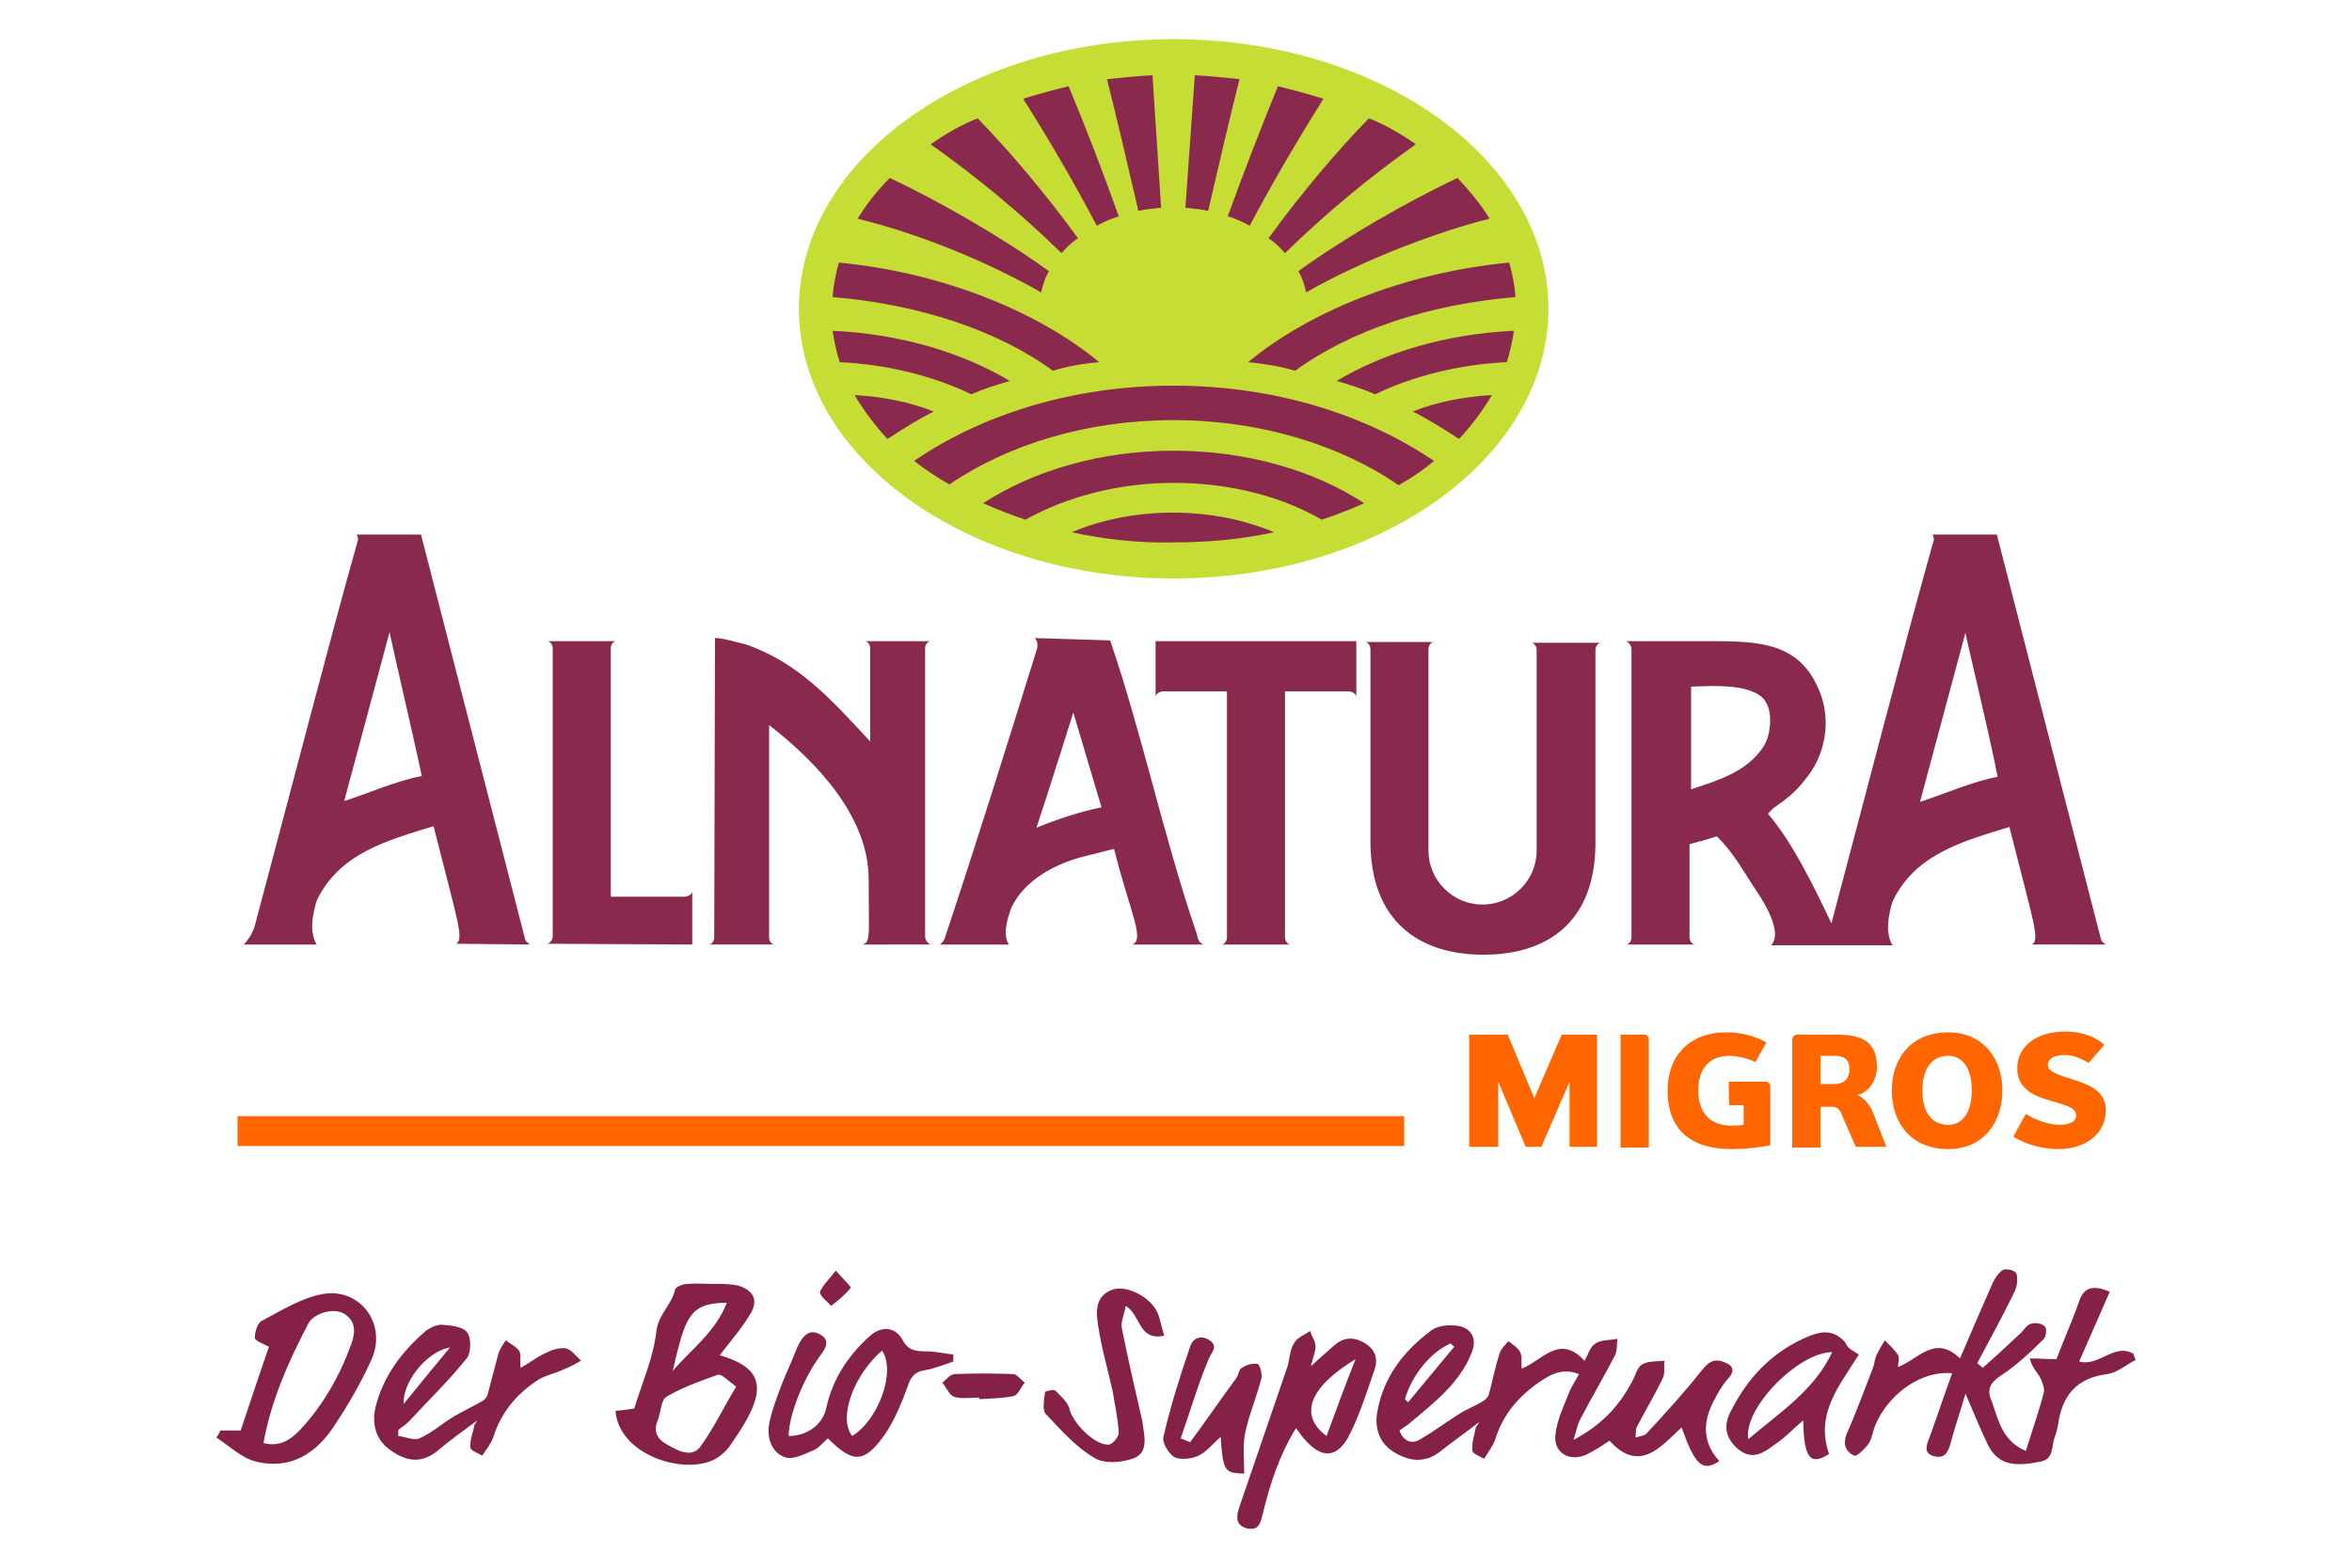 <svg xmlns="http://www.w3.org/2000/svg" xmlns:xlink="http://www.w3.org/1999/xlink" id="Layer_1" x="0px" y="0px" viewBox="0 0 300 200" xml:space="preserve"><g>	<path fill="#89294E" d="M268.6,120.5c-0.3-0.2-0.5-0.4-0.6-0.6c-3.9-15.1-13.3-51.7-13.3-51.7h-8.2c0.2,0.4,0.2,0.7,0.1,0.9   c-3.5,12.4-8.7,32.5-13,48.7c-2.1-4.4-4.8-10.1-8.1-14l0.7-0.7c1.6-1.1,2.9-2.1,4-3.6c2.6-3,3.5-7.6,1.8-11.5   c-2.4-5.7-7-6.2-13.2-6.2l-11.5,0c0.4,0,0.8,0.6,0.8,1v36.8c0,0.4-0.3,0.9-0.7,0.9h8.8c-0.4,0-0.7-0.5-0.7-0.9v-11.9   c1.4-0.4,1.9-0.5,3.5-1c1.9,1.9,3,3.8,4.6,6.3c1.6,2.3,3.8,6,2.3,7.6h15.5c-1-1.6-0.5-4,0-5.6c2.9-6.1,9.1-7.7,14.9-9.5   c3.1,12.3,3.9,14.3,2.9,15L268.6,120.5L268.6,120.5z M224.9,95.3c-2.1,3.2-5.9,4.3-9.2,5.4V87.6c2.8-0.1,8.6-0.5,9.7,2.3   C226.1,91.3,225.8,94,224.9,95.3L224.9,95.3z M254.8,99.1c-3.2,0.6-6.8,2.2-9.9,3.2l5.8-21.6C250.6,80.7,253.7,93.4,254.8,99.1z    M67.6,120.5c-0.3-0.2-0.5-0.4-0.6-0.6c-3.9-15.1-13.3-51.7-13.3-51.7h-8.2c0.2,0.4,0.2,0.7,0.1,0.9c-3.5,12.4-8.8,32.9-13.1,49   c-0.4,1.4-1.4,2.4-1.4,2.4h9.3c-1-1.6-0.5-4,0-5.6c2.9-6.1,9.1-7.7,14.9-9.5c3.1,12.3,3.9,14.3,2.9,15L67.6,120.5L67.6,120.5z    M53.8,99c-3.2,0.6-6.8,2.2-9.9,3.2l5.8-21.6C49.6,80.6,52.6,93.3,53.8,99L53.8,99z M153.5,120.5c-0.7-0.3-0.7-0.8-0.9-1.5   c-4.2-12.3-6.9-25.3-11-37.3l-9.6-0.3c0.4,0.5,0.4,1,0.2,1.6c-3.7,11.9-7.7,24.7-11.6,36.4c-0.1,0.4-0.2,0.7-0.7,1.1h8.8   c-0.8-1.1-0.3-3.1,0.3-4.7c1.6-3.4,5.4-5.6,9.5-6.6c1.3-0.3,2.3-0.6,3.6-0.9c2,8,4,11.6,2.3,12.2L153.5,120.5L153.5,120.5z    M140.5,103c-2.6,0.5-5.9,1.6-8.3,2.6c1.6-4.8,4.7-14.7,4.7-14.7L140.5,103L140.5,103z M88.3,120.5v-6.8c0,0.4-0.6,0.7-1,0.7h-9.4   V82.7c0-0.4,0.3-0.9,0.7-0.9h-8.8c0.4,0,0.7,0.5,0.7,0.9v36.8c0,0.4-0.4,0.9-0.8,0.9L88.3,120.5 M91.2,81.4c1.2,0,3.3,0.7,3.9,0.8   c6.7,2.3,10.9,7,15.9,12.4l0-11.9c0-0.4-0.3-0.9-0.7-0.9h8.4c-0.4,0-0.7,0.5-0.7,0.9v36.8c0,0.4,0.4,1,0.8,1H110   c1.1-0.3,0.8-1.2,0.8-8.3c0-7.9-6.4-14.8-12.7-19.7v27.1c0,0.4,0.3,0.9,0.7,0.9h-8.4c0.4,0,0.7-0.5,0.7-0.9L91.2,81.4 M173,81.8   v7.1c0-0.4-0.6-0.7-1-0.7h-8.1v31.4c0,0.4,0.3,0.9,0.7,0.9h-8.8c0.4,0,0.7-0.5,0.7-0.9V88.2h-8.1c-0.4,0-1,0.3-1,0.7   c0,0,0-7.1,0-7.1C147.5,81.8,173,81.8,173,81.8z M174.8,107.3V82.8c0-0.4-0.3-0.9-0.7-0.9h8.8c-0.4,0-0.7,0.5-0.7,0.9   c0,0.3,0,16.9,0,25.7c0,3.8,3.1,6.9,6.9,6.9l0,0c3.8,0,6.9-3.1,6.9-6.9l0,0V82.9c0-0.4-0.3-0.9-0.7-0.9h8.9c-0.4,0-0.7,0.5-0.7,0.9   l0,24.6c0,10.4-6.4,14.3-14.3,14.3C181.2,121.8,174.8,117.7,174.8,107.3"></path>	<path id="Fill-2" fill="#C5DD35" d="M101.9,39.4c0-19,21.4-34.4,47.8-34.4s47.8,15.4,47.8,34.4S176,73.8,149.7,73.8   S101.9,58.4,101.9,39.4"></path>	<path fill="#89294E" d="M158.1,10.1c-1.4,5.6-2.7,11.2-4,16.8c-0.9-0.2-1.9-0.3-2.9-0.4l1.2-16.9C154.3,9.7,156.2,9.9,158.1,10.1    M168.8,12.6c-3.3,5.3-6.5,10.7-9.4,16.2c-0.9-0.5-1.8-0.9-2.8-1.2c2.1-5.8,4.4-11.7,6.4-16.6C165,11.5,166.9,12,168.8,12.6    M180.6,18.4c-5.9,4.2-11.5,8.8-16.7,13.9c-0.6-0.7-1.3-1.4-2.1-1.9c4-5.5,8.6-11,12.8-15.3C176.7,15.9,178.7,17.1,180.6,18.4    M190,27.9c-6.1,1.5-15.9,5.1-23.4,9.4c-0.2-0.9-0.5-1.9-1-2.7c6.4-4.6,14-8.9,20.3-11.9C187.5,24.4,188.9,26.1,190,27.9    M180.2,52.5c3-1.2,6.5-1.9,10.1-2.1c-1.2,2-2.6,3.9-4.2,5.6C184.1,54.7,182.2,53.5,180.2,52.5 M159.2,46.2   c7.6-6.3,19.7-11.4,33.3-12.7c0.4,1.4,0.7,2.9,0.8,4.4c-10.9,0.9-21,4.2-28.1,9.4C163.2,46.7,161.2,46.4,159.2,46.2 M193.1,42.2   c-0.2,1.4-0.5,2.7-0.9,4c-6.2,0.3-12,1.8-16.8,4.1c-1.6-0.7-3.2-1.2-4.9-1.7C176.5,45,184.4,42.6,193.1,42.2 M136.7,67.9   c3.8-1.6,8.2-2.5,12.9-2.5s9.1,0.9,12.9,2.5c-4.1,0.9-8.4,1.3-12.9,1.3C145.2,69.3,140.8,68.8,136.7,67.9 M125.4,64.2   c6.5-4.2,15-6.7,24.3-6.7s17.9,2.5,24.3,6.7c-1.8,0.8-3.6,1.5-5.4,2.1c-5.2-3-11.8-4.7-18.9-4.7c-7.1,0-13.7,1.8-18.9,4.7   C129,65.7,127.2,65,125.4,64.2 M116.6,58.8c8.6-5.9,20.2-9.6,33.1-9.6c12.9,0,24.5,3.7,33.2,9.6c-1.4,1.2-2.9,2.2-4.5,3.1   c-7.4-5.1-17.6-8.3-28.7-8.3c-11.1,0-21.1,3.1-28.6,8.2C119.5,60.9,118,59.9,116.6,58.8 M141.2,10.1c1.4,5.6,2.7,11.2,4,16.8   c0.9-0.2,1.9-0.3,2.9-0.4L147,9.6C145.1,9.7,143.1,9.9,141.2,10.1 M130.5,12.6c3,4.7,6.4,10.5,9.4,16.2c0.9-0.5,1.8-0.9,2.8-1.2   c-2-5.6-4.1-11.1-6.4-16.6C134.3,11.5,132.4,12,130.5,12.6 M118.7,18.4c5.9,4.2,11.5,8.8,16.7,13.9c0.6-0.7,1.3-1.4,2.1-1.9   c-4-5.5-8.6-11-12.8-15.3C122.6,15.9,120.6,17.1,118.7,18.4 M109.4,27.9c7.7,1.9,16.2,5.3,23.4,9.4c0.2-0.9,0.5-1.9,1-2.7   c-6.4-4.6-14-8.9-20.3-11.9C111.8,24.4,110.5,26.1,109.4,27.9 M119.1,52.5c-3-1.2-6.5-1.9-10.1-2.1c1.2,2,2.6,3.9,4.2,5.6   C115.2,54.7,117.1,53.5,119.1,52.5 M140.2,46.2c-7.6-6.3-19.7-11.4-33.2-12.7c-0.4,1.4-0.7,2.9-0.8,4.4c10.9,0.9,21,4.2,28.1,9.4   C136.2,46.7,138.1,46.4,140.2,46.2 M106.2,42.2c0.2,1.4,0.5,2.7,0.9,4c6.2,0.3,12,1.8,16.8,4.1c1.6-0.7,3.2-1.2,4.9-1.7   C122.8,45,114.9,42.6,106.2,42.2"></path>	<g>		<path fill="#852147" d="M208.6,183.4c0.6-0.2,1.1-0.2,1.4-0.5c2.4-2.6,4.8-5.2,7-8c0.8-1,1.5-1.6,2.7-1.2c1.2,0.4,1.8,1,0.7,2.2    c-0.7,0.8-1.3,1.8-1.8,2.8c-1.4,2.7-1.5,5.3,0.7,7.7c-2.1,1.4-3.1,0.6-4.8-4.3c-2.7,2.5-5.4,5.9-9.2,1.7c-0.9,0.6-1.8,1.2-2.8,1.7    c-2.2,1.1-4.4-0.1-4.1-2.5c0.2-1.9,1.1-3.7,1.8-5.5c0.3-0.7,0.8-1.4,1.2-2.2c-2.3-0.9-3.9,0.2-5.6,1.4c-2.4,1.8-4.2,4-5.1,7    c-0.3,0.8-0.9,1.6-1.4,2.4c-0.5-0.3-1.4-0.6-1.5-1c-0.1-0.9,0.2-1.8,0.4-2.8c0-0.2,0.2-0.4,0.5-0.9c-1.8,1.4-3.4,2.5-4.9,3.7    c-2,1.6-4,1.4-6.1,0.1c-1.9-1.2-2.4-3.3-2-5.2c0.8-4.4,3.4-7.7,6.9-10.3c0.7-0.5,1.9-0.7,2.9-0.6c2.1,0.1,3,1.6,2.2,3.5    c-1.5,3.8-4.7,6.3-7.7,8.8c-0.4,0.4-1,0.7-1.5,1.1c0.5,1.4,1.6,1.8,2.7,1.1c1.7-1,3.3-2.2,4.9-3.2c0.9-0.6,2-1,3-1.6    c0.3-0.2,0.7-0.5,0.8-0.9c0.5-1.8,0.8-3.5,1.4-5.3c0.2-0.6,0.7-1,1.1-1.5c0.5,0.4,1.2,0.8,1.5,1.4c0.3,0.6,0.1,1.4,0.2,2.1    c2.6-1,4.8-4.5,8-1c0.5-0.8,0.7-1.8,1.4-2.2c0.7-0.5,1.8-0.4,2.8-0.6c-0.1,0.7,0,1.5-0.3,2.1c-1.4,2.7-3,5.4-4.4,8.1    c-0.4,0.7-0.5,1.5-0.9,2.7c3.6-1.9,5.9-4.4,7.5-7.5c0.4-0.7,0.6-1.7,1.2-2.1c0.8-0.5,1.9-0.4,2.9-0.5c-0.1,0.8,0.1,1.6-0.2,2.2    c-1,2.1-2.2,4.1-3.3,6.2C208.6,182.3,208.7,182.8,208.6,183.4z M179.2,178.5c0.1,0.1,0.3,0.3,0.4,0.4c2-2.4,3.9-4.7,5.9-7.1    c-0.2-0.1-0.3-0.3-0.5-0.4C182.5,172.5,180.1,175.4,179.2,178.5z"></path>		<path fill="#852147" d="M258.4,185.1c0.8-2.6,1.7-5.1,2.3-7.5c0.1-0.5-0.2-1.3-0.5-1.9c-0.4-0.7-1-1.2-1.3-2.4    c1.1,0,2.1,0.1,3.4,0.1c0.9-2.4,2-4.8,2.9-7.4c0.6-1.8,1.8-2.1,3.9-1.2c-1.3,3-2.6,5.9-3.9,8.9c2.5,0.7,4.5-2.4,6.9-1    c0.1,0.3,0.2,0.6,0.3,0.8c-1.2,0.6-2.3,1.6-3.6,1.8c-4,0.5-5.8,2.8-6.3,6.5c-0.1,0.5-0.2,1-0.4,1.5c-0.5,1.2,0,2.9-2,3.2    c-2.7,0.5-5.2,0.7-6.6-2.3c-0.9-1.9-1.7-3.8-2.8-6.4c-0.7,2.4-1.4,4.4-1.9,6.3c-0.3,1.1-0.7,2-2,1.7c-1.5-0.3-1.1-1.4-0.7-2.4    c1-2.7,1.9-5.5,2.9-8.2c-3.7-0.4-8,2.4-9.8,6.6c-0.3,0.7-0.4,1.6-0.8,2.3c-0.5,0.7-1.6,1.8-1.9,1.6c-1.1-0.5-1.5-1.5-0.9-2.9    c1.2-2.7,2.2-5.5,3.3-8.3c0.2-0.5,0.2-1,0.4-1.5c0.3-0.7,0.7-1.3,1.1-2c0.6,0.6,1.3,1.2,1.7,1.9c0.2,0.3,0,0.9,0,1.5    c2.6-1,4.7-4.2,7.9-1.1c1.4-3.3,2.8-6.5,4.2-9.7c0.3-0.6,0.8-1.3,1.3-1.6c0.5-0.2,1.6,0.1,1.7,0.5c0.2,0.6,0.1,1.5-0.2,2.2    c-1.5,3.1-3.2,6.2-4.8,9.2c0.2,0.2,0.5,0.4,0.7,0.6c1.6-1.4,3.1-2.8,4.7-4.3c0.5-0.4,0.8-1.1,1.4-1.3c0.5-0.2,1.4-0.1,1.8,0.3    c0.3,0.2,0.2,1.3-0.1,1.6c-1.7,1.7-3.5,3.4-5.5,4.7c-1.5,1-1.8,1.9-1.1,3.4C254.9,181.3,255.5,183.9,258.4,185.1z"></path>		<path fill="#852147" d="M78.5,180c0.9-0.1,1.7-0.2,2.4-0.3c1-3.3,2.4-6.4,2.8-9.7c0.2-2.3,2-3.5,2.4-5.5c0.1-0.3,1-0.7,1.5-0.7    c1.2-0.1,2.5,0,3.7,0c0.9,0,1.9,0,2.8,0.2c2.1,0.6,2.7,2,1.5,3.8c-1.1,1.8-2.5,3.4-3.8,5.1c4.9,1.4,5.9,3.7,3.5,8.1    c-0.6,1.1-1.4,2.3-2.1,3.3c-0.3,0.5-0.7,0.9-1.2,1.3C88.6,188.6,79,186.1,78.5,180z M93.9,176.9c-1.1-0.8-1.9-1.7-2.4-1.5    c-2.2,0.8-4.5,1.6-6.5,2.8c-0.7,0.4-0.7,2-1.1,3c-0.6,1.4-0.1,2.4,1.2,3.1c1.4,0.8,3.1,1.7,4.2,0.3    C91,182.3,92.2,179.7,93.9,176.9z M85.8,174.9c2.4-2.8,5.5-5,6.9-8.7C87.8,166.2,87.4,168.2,85.8,174.9z"></path>		<path fill="#852147" d="M60.9,181.2c-1.9,1.4-3.6,2.6-5.1,3.9c-2.1,1.7-4.1,1.3-6-0.1c-1.9-1.3-2.4-3.4-1.9-5.5    c1-4,3.4-7.1,6.4-9.7c0.5-0.4,1.4-0.8,2-0.8c1.2,0.1,2.7,0.2,3.3,1c0.5,0.6,0.5,2.5,0,3.2c-2.3,2.9-5,5.5-7.5,8.2    c-0.4,0.4-0.9,0.7-1.3,1c0,0.3,0,0.5,0,0.8c0.9,0.1,2,0.6,2.7,0.3c1.6-0.7,2.9-1.9,4.4-2.8c1.2-0.7,2.5-1.3,3.7-2    c0.3-0.2,0.5-0.5,0.6-0.8c0.5-1.8,0.9-3.5,1.4-5.3c0.2-0.6,0.6-1.1,0.9-1.6c0.6,0.4,1.3,0.8,1.7,1.3c0.3,0.5,0.1,1.3,0.2,2.2    c1.1-0.6,2-1.3,3-1.8c0.8-0.4,1.8-0.8,2.7-0.7c0.7,0.1,1.4,1,2,1.6c-0.7,0.4-1.4,0.8-2.2,1.1c-1,0.5-2.2,0.7-3.2,1.3    c-2.8,1.8-4.8,4.2-5.8,7.4c-0.3,0.8-0.9,1.6-1.4,2.3c-0.5-0.3-1.4-0.6-1.5-1c-0.1-0.9,0.3-1.8,0.5-2.8    C60.4,181.9,60.6,181.7,60.9,181.2z M57.4,171.9c-3,0.5-6.1,4.5-5.9,7.2C53.6,176.5,55.5,174.2,57.4,171.9z"></path>		<path fill="#852147" d="M28.1,182.5c0.8,0,1.7,0,2.6,0c1.2-3.6,2.4-7.2,3.6-10.7c-0.6-0.3-1.7-0.7-1.8-1.1c0-0.7,0.3-1.9,0.9-2.2    c2.5-1.3,5-2.9,7.7-3.4c4.8-0.9,8.3,3.8,6.3,8.3c-1.3,2.9-2.9,5.7-4.7,8.4c-2.3,3.6-5.6,5.7-9.9,4.7c-1.9-0.4-3.5-2-5.2-3.1    C27.8,183.1,28,182.8,28.1,182.5z M33.6,184.1c2,0.5,3.3-0.3,4.6-1.6c3-3.2,5.1-6.9,6.6-11c0.5-1.4,0.7-2.9-0.9-3.9    c-1.3-0.8-3.9-0.1-4.6,1.3C36.8,173.7,34.6,178.6,33.6,184.1z"></path>		<path fill="#852147" d="M100.6,183.2c2.5,0,4.4-1.6,4.8-3.6c0.8-3.7,2.8-6.7,5.6-9.2c1.5-1.3,3.2-1.1,4.1,0.5    c0.7,1.4,1.7,1.5,3.1,1.5c1.1,0,2.3,0.3,3.4,0.4c0,0.3,0,0.6,0,0.9c-1.2,0.4-2.4,0.9-3.6,1.1c-1.3,0.2-1.8,0.8-2.2,2    c-0.8,2.2-1.7,4.4-3,6.3c-2.6,3.6-4,3.6-7.2,0.4c-0.6,0.5-1.1,1.2-1.8,1.5c-1.2,0.5-2.7,1.3-3.7,0.9c-1.7-0.6-2.3-2.5-2-4.2    c0.3-1.6,0.9-3.2,1.5-4.8c0.6-1.6,1.4-3.2,2-4.8c0.6-1.4,1.5-2.8,3.1-1.8c1.5,0.9,0.2,2.2-0.4,3.1    C102.4,176.1,100.6,180.6,100.6,183.2z M108.7,183.2c3.4-2.1,5.6-8.3,3.8-10.9C108.8,175.5,106.9,181,108.7,183.2z"></path>		<path fill="#852147" d="M167.2,174.3c1.2-1.1,2-1.8,2.8-2.5c1.2-1.1,2.4-1.4,4-0.5c1.5,0.9,1.8,2.1,1.3,3.5    c-1,2.9-1.9,5.8-3.3,8.5c-1.6,2.9-3.6,2.7-5.7,0.2c-0.3-0.3-0.5-0.7-1-1.3c-2.1,3.4-3.3,7.1-4.2,10.8c-0.3,1.1-0.4,2.3-2,2    c-1.6-0.4-1.4-1.6-1-2.8c2-5.9,4.1-11.9,6.1-17.8c0.3-1,0.3-2.2,0.9-3.1c0.4-0.7,1.3-1,2-1.5c0.2,0.7,0.7,1.3,0.7,2    C167.8,172.4,167.5,173.1,167.2,174.3z M172.9,173.4c-5.5,3.3-7.5,7-3.7,9.8C170.4,180,171.5,176.9,172.9,173.4z"></path>		<path fill="#852147" d="M237.1,172.8c-2.5,4-5.6,7.6-3.8,12.7c-2.4,1.5-3.2,0.6-3.3-4.3c-1.3,1.1-2.3,2.2-3.5,3    c-1.5,1.1-3,2.3-5,0.5c-1.8-1.7-1.5-3.4-0.5-5.1c2.2-4.2,5.4-7.4,9.9-9.2c1.8-0.7,3.2-0.6,4.5,0.9    C235.6,172,236.3,172.3,237.1,172.8z M223,183.6c4-3.4,8.4-6.2,10.7-11.1C229.4,172.5,222.3,179.7,223,183.6z"></path>		<path fill="#852147" d="M148.5,170.4c-3.3,0.7-2.9-2.5-4.9-3.8c-0.2,1.1-0.7,2.1-0.5,2.9c0.7,3.5,1.5,7,2.3,10.5    c0.1,0.4,0.2,0.8,0.3,1.3c0.2,1.7,0.9,3.9-1,4.7c-1.5,0.6-3.8,0.8-5.1,0c-2.4-1.4-4.3-3.6-6.2-5.6c-0.5-0.5-0.2-1.9-0.1-2.8    c0-0.1,1.1-0.4,1.3-0.2c0.7,0.7,1.6,1.5,1.8,2.3c0.4,1.8,3.2,4.7,5,4.6c0.5,0,1.3-1,1.3-1.5c-0.1-1.8-0.5-3.6-0.8-5.4    c-0.6-2.7-1.4-5.4-1.8-8.1c-0.3-1.8-0.5-3.8,1.6-4.7c1.8-0.8,5,0.8,5.9,2.8C148,168.2,148.1,169.2,148.5,170.4z"></path>		<path fill="#852147" d="M151.8,184c2-2.7,3.9-5.5,5.9-8.2c0.3-0.4,0.3-1.1,0.7-1.3c0.6-0.4,1.4-0.6,2-0.5c0.3,0.1,0.6,1.2,0.5,1.8    c-0.6,2.4-1.6,4.7-2.1,7.1c-0.3,1.6-0.1,3.4-0.1,5.1c-2.5-0.1-2.7-0.2-3-4.7c-1,0.9-1.8,1.9-2.8,2.4c-0.9,0.4-2.3,0.6-3.1,0.2    c-0.7-0.4-1.6-1.8-1.4-2.6c0.9-3.9,2.1-7.7,3.4-11.5c0.3-1,1.3-1.6,2.5-0.8c1.1,0.8,0.3,1.4-0.1,2.3c-1.4,3.3-2.4,6.8-3.6,10.2    C150.9,183.6,151.3,183.8,151.8,184z"></path>		<path fill="#852147" d="M124.9,178.3c-1.1,0-2.2,0.2-3.2-0.1c-0.6-0.2-1-1.2-1.5-1.8c0.5-0.4,1-1.1,1.6-1.1c2.5-0.1,4.9-0.1,7.4,0    c0.5,0,1,0.7,1.5,1.1c-0.5,0.6-0.8,1.5-1.4,1.7c-1.4,0.3-2.9,0.3-4.3,0.4C124.9,178.5,124.9,178.4,124.9,178.3z"></path>		<path fill="#852147" d="M106.6,162.1c1,1.1,2,2.1,1.9,2.2c-0.7,0.9-1.6,1.6-2.5,2.3c-0.5-0.6-1.5-1.3-1.4-1.8    C104.9,164,105.7,163.3,106.6,162.1z"></path>	</g>	<g id="layer1">		<path id="polygon3036" fill="#FF6600" d="M200.2,146.3V138l-3.6,8.3h-2l-3.5-8.3v8.3h-3.7V132h4.9l3.4,8.1l3.5-8.1h4.5v14.3H200.2    z M206.7,146.3V132h3.1c0.3,0,0.5,0.3,0.5,0.6v13.8H206.7z M220.5,138h4.7c0.4,0,0.6,0.3,0.6,0.7v7.4c-1.3,0.3-3.4,0.5-4.9,0.5    c-5.3,0-8.2-2.5-8.2-7.5c0-4.4,2.8-7.4,7.5-7.4c2.1,0,3.9,0.6,5.1,1.3l-1.4,2.5c-1-0.5-2.4-0.8-3.3-0.8c-2.7,0-4,1.8-4,4.4    c0,2.8,1.5,4.5,4.2,4.5c0.5,0,1.1,0,1.6-0.1V141h-1.8C220.5,141,220.5,138,220.5,138z M234,134.7h-1.8v3.6h1.8    c1.1,0,1.9-0.6,1.9-1.9C235.9,135,235,134.7,234,134.7z M236.7,146.3l-1.7-3.9c-0.3-0.8-0.6-1.2-1.3-1.2h-1.5v5.2h-3.6v-13.8    c0-0.3,0.3-0.6,0.6-0.6h5.1c2.8,0,5.1,0.6,5.1,4.1c0,1.6-0.9,3.2-2.5,3.6c0.8,0.3,1.7,1.3,2.1,2.5l1.6,4.1H236.7z M248.5,134.7    c-1.9,0-3.3,1.4-3.3,4.4c0,3.1,1.4,4.4,3.3,4.4c1.7,0,3-1.4,3-4.4C251.5,136.1,250.2,134.7,248.5,134.7z M248.5,146.6    c-4.7,0-7.2-3.3-7.2-7.5c0-4.1,2.5-7.4,7.2-7.4c4.4,0,6.9,3.3,6.9,7.4C255.4,143.3,252.9,146.6,248.5,146.6z M262.5,146.6    c-2.4,0-4.7-0.9-5.7-1.6l1.6-2.9c0.9,0.6,2.7,1.4,4.3,1.4c0.9,0,2.1-0.2,2.1-1.2c0-1-1.3-1.3-3-1.8c-2.1-0.6-4.5-1.4-4.5-4.2    c0-3,2.7-4.7,6.1-4.7c2.3,0,4.1,0.8,5,1.7l-2,2.3c-1-0.6-2-1-3.1-1c-1.4,0-2.1,0.5-2.1,1.3c0,0.7,1,1.1,2.2,1.5    c2.2,0.7,5.2,1.4,5.2,4.2C268.6,144.5,266.2,146.6,262.5,146.6z"></path>	</g>	<rect x="30.3" y="142.4" fill="#FF6600" width="148.8" height="3.8"></rect></g><rect fill="none" width="300" height="200"></rect></svg>